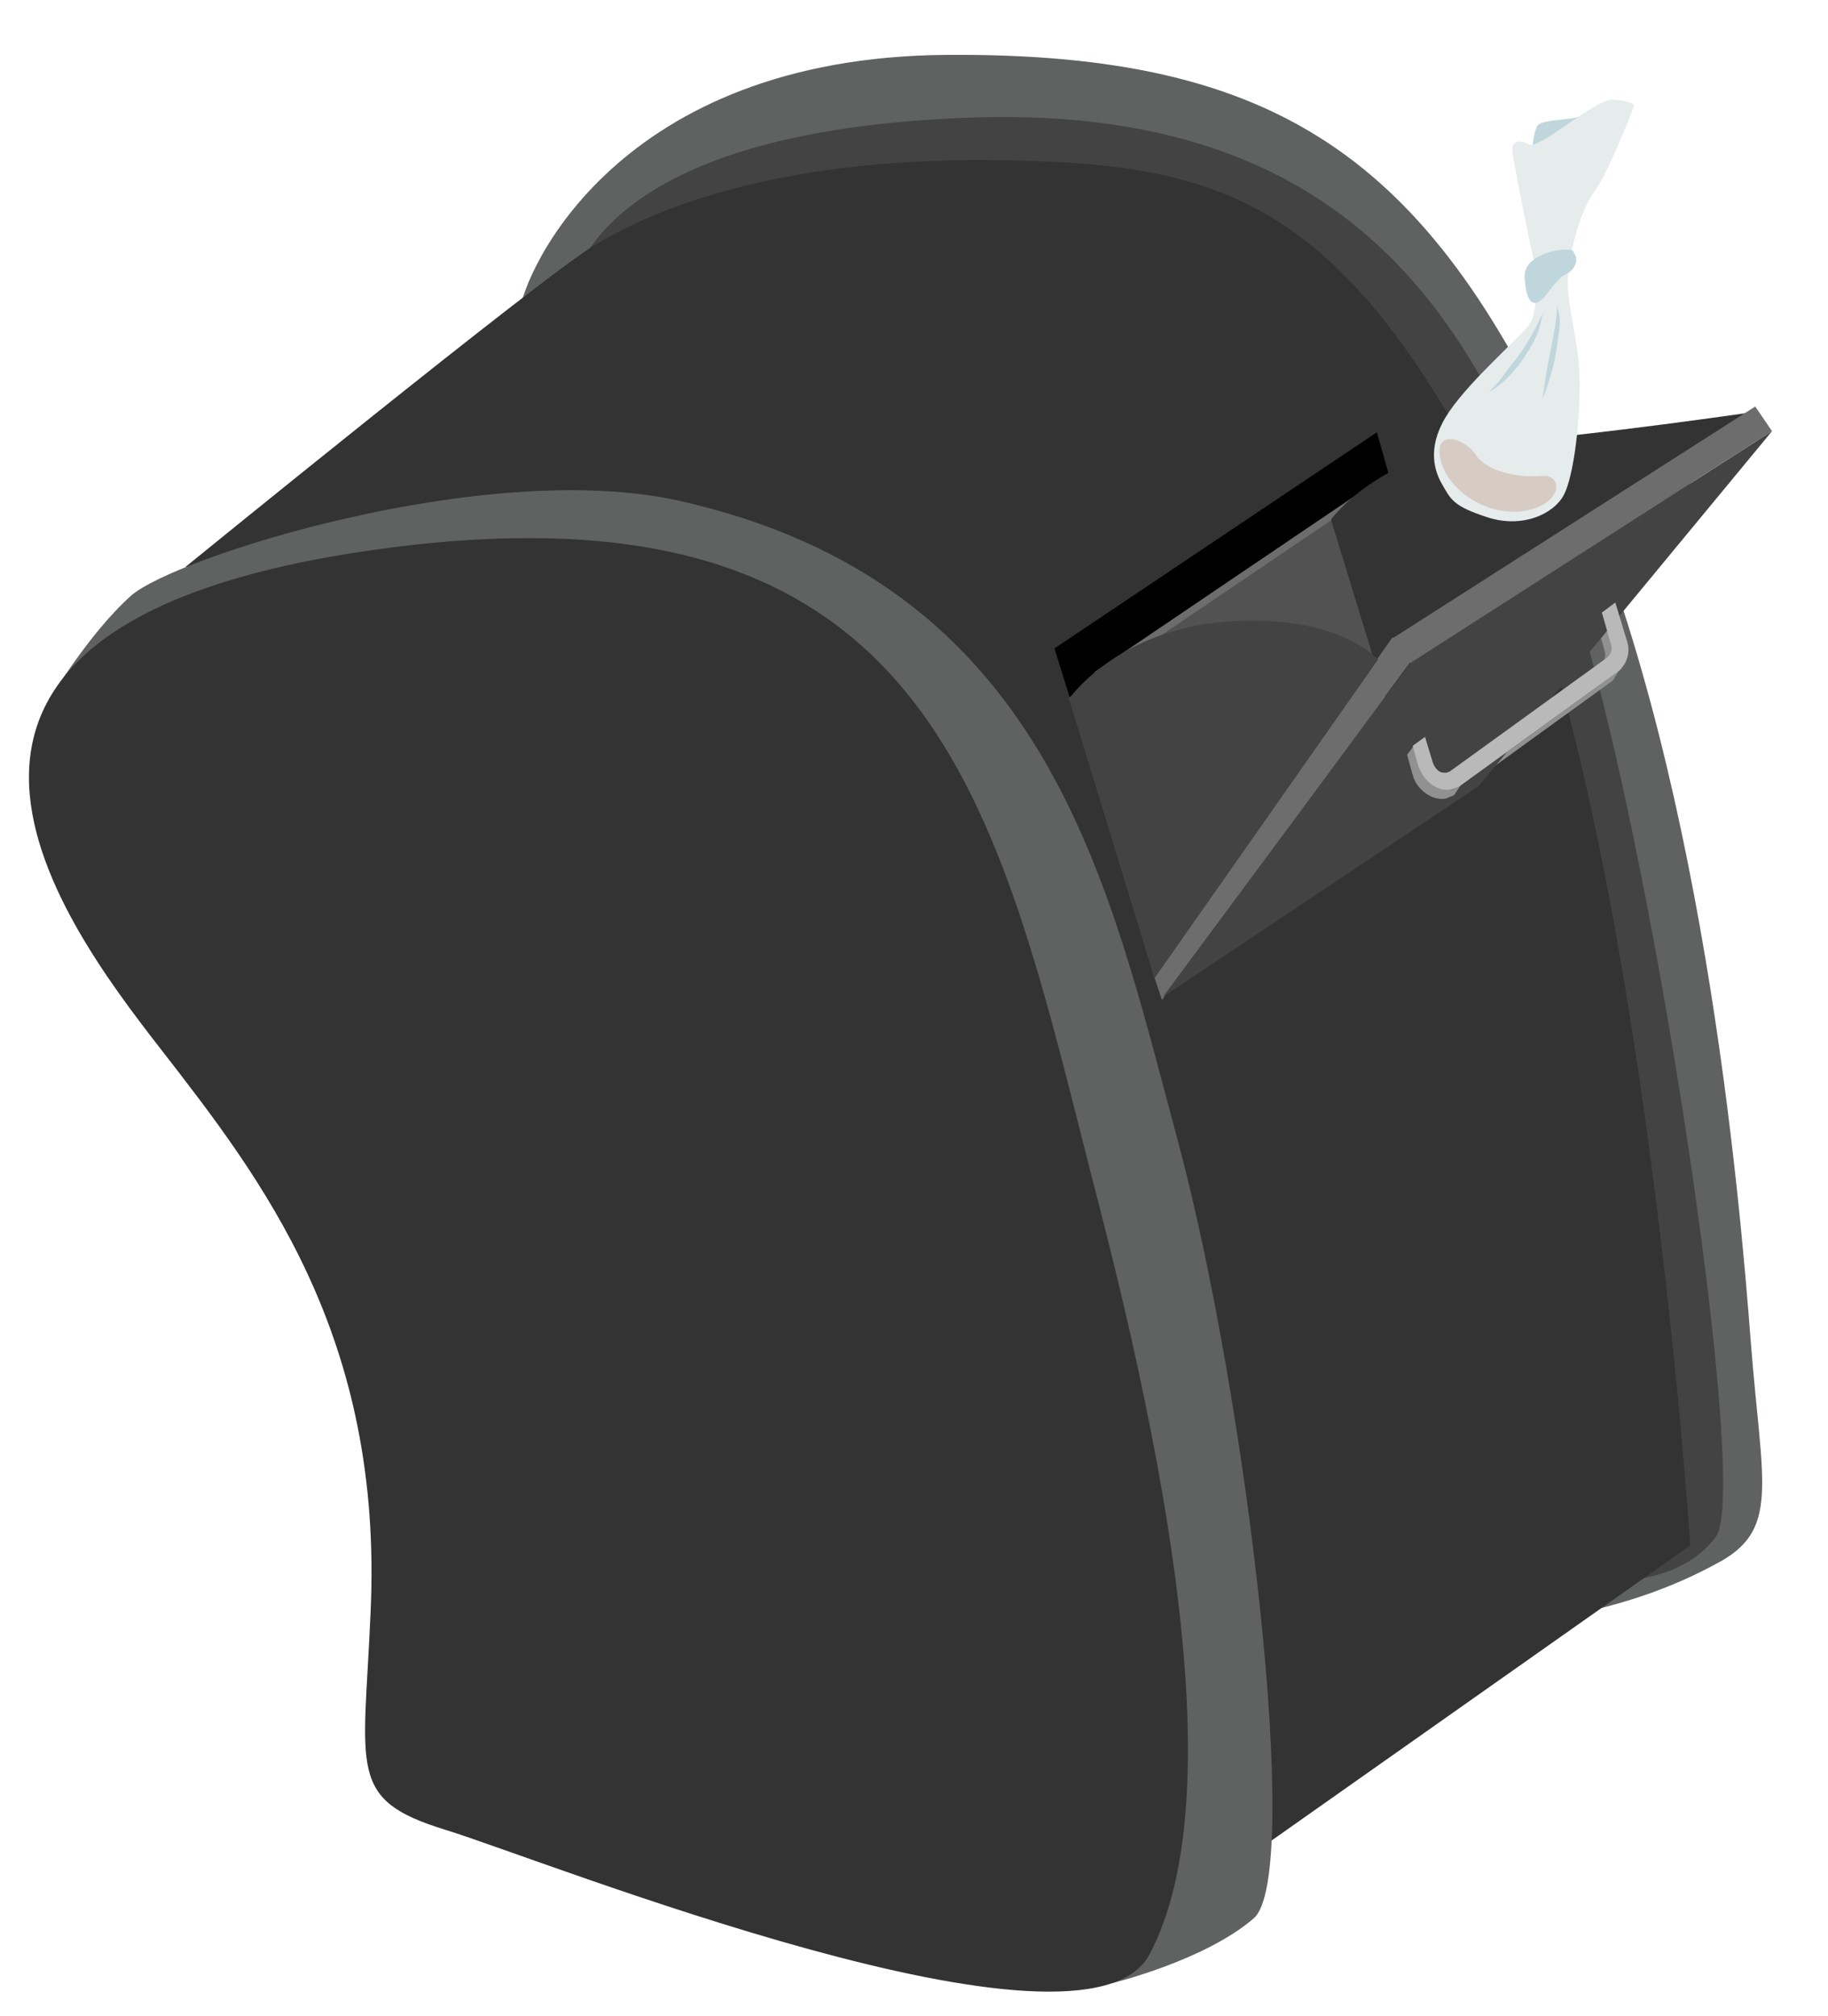<svg version="1.1" id="trash_can" xmlns="http://www.w3.org/2000/svg" xmlns:xlink="http://www.w3.org/1999/xlink" x="0px"
    y="0px" viewBox="0 0 163.3 180" style="enable-background:new 0 0 163.3 180;" xml:space="preserve" class="pwd-svg-trash">
<style>
    .trash-st0{fill:#606161;}
    .trash-st1{fill:#434343;}
    .trash-st2{fill:#333333;}
    .trash-st3{fill:#6D6D6D;}
    .trash-st4{fill:#515251;}
    .trash-st5{fill:#919191;}
    .trash-st6{fill:#BAB9BA;}
    .trash-st7{fill:#C0D6DD;}
    .trash-st8{fill:#E6EBEC;}
    .trash-st9{fill:#D6CCC4;}
</style>
    <path class="trash-st0" d="M156.4,119.8c-1-13-4.3-52.1-16.6-78.9s-25.7-36.2-55.2-36s-37.8,19.4-38.2,23l95.8,115.9
        c3.8-0.9,7.5-2.2,11-4.1C159.1,136.7,157.4,132.7,156.4,119.8z"/>
    <path class="trash-st1" d="M143.7,141.2c0,0,6.5,0.3,9.6-4s-5.9-63.6-12.9-84.3s-17-43.7-53.7-42.4s-36,17.2-36,17.2L143.7,141.2z"/>
    <path class="trash-st2" d="M108.7,167.8l42.3-29.8c0,0-4.5-68.3-18-94.4s-24.3-29.1-44.3-29.3S57.9,19,53.1,21.9S16.6,50.6,16.6,50.6
        l73.4,80.1l9.9,37L108.7,167.8z"/>
    <path class="trash-st0" d="M105.2,101.8c-6.2-23-11.5-49.7-44.6-57.1c-17.3-3.8-45.1,5.1-48.9,8.5s-7.3,9.3-7.3,9.3l94.9,114.6
        c0,0,8.3-2,12.7-5.8S111.4,124.8,105.2,101.8z"/>
    <path class="trash-st2" d="M33.1,144.1c-0.6,14-2.1,16.6,6.7,19.3s57.1,22.1,62.9,11.1s4.2-33.2-4.6-67.2S84.6,42.5,34.9,48.9
        S5.3,82,14.3,93.6S34.3,119.2,33.1,144.1z"/>
    <polygon points="123,38.6 94.2,57.9 103.8,88.9 131.9,70 "/>
    <g id="lid">
        <polyline class="trash-st3" points="97.8,60 121.3,44.1 127.7,64.6 105.1,83.8 	"/>
        <polygon class="trash-st4" points="119,46.4 95.5,62.3 103.1,87.2 127,71.3 	"/>
        <path class="trash-st2" d="M156.6,36.8c0,0-13.6,2-23.5,2.8s-14.2,6.8-14.2,6.8l7.3,23.8l1.4-0.3L156.6,36.8z"/>
        <polygon class="trash-st3" points="124.4,56.9 103.1,87.2 103.8,89.3 126,59.1 	"/>
        <path class="trash-st5" d="M144.5,60l-14.1,10.2l-0.6,0.9l14.1-10.2c0.2-0.1,0.3-0.3,0.4-0.5l0.6-0.9C144.9,59.7,144.7,59.9,144.5,60z"/>
        <path class="trash-st5" d="M144.6,57.1h-0.6l-0.8-2.5l-0.6,0.9l0.8,2.8c0,0.2,0,0.4-0.1,0.7c-0.1,0.1,0.2-0.1-0.1,0.3s1.2-0.3,1.2-0.3
            L144.6,57.1z"/>
        <polygon class="trash-st1" points="103.9,89 132.1,70.2 158.3,38.5 126,59.2 	"/>
        <polygon class="trash-st3" points="158.3,38.5 156.8,36.3 124.4,57 126,59.2 	"/>
        <path class="trash-st1" d="M123.1,58.9c0,0-3.5-4.1-13.4-3.4s-14.2,6.9-14.2,6.9l7.3,23.8l0.3,1.2L123.1,58.9z"/>
        <path class="trash-st5" d="M129.8,70.5c-0.5,0.1-1,0-1.4-0.2c-0.8-0.4-1.3-1.1-1.6-1.9l-0.5-1.8l-0.6,0.8l0.5,1.8
            c0.2,0.8,0.8,1.5,1.6,1.9c0.4,0.2,1,0.3,1.4,0.2c0.2-0.1,0.5-0.2,0.7-0.3l0.6-0.9C130.2,70.3,130,70.4,129.8,70.5z"/>
        <path class="trash-st6" d="M144.3,53.8l1,3.3c0.4,1,0.1,2.2-0.8,2.9l-14.1,10.2c-0.2,0.1-0.4,0.2-0.7,0.3c-0.5,0.1-1,0-1.4-0.2
            c-0.8-0.4-1.3-1.1-1.6-1.9l-0.5-1.8l1.1-0.8l0.7,2.3c0.1,0.3,0.3,0.6,0.6,0.8c0.2,0.1,0.4,0.1,0.6,0.1c0.1,0,0.2-0.1,0.3-0.1
            l14.1-10.2c0.3-0.3,0.5-0.8,0.3-1.2l-0.8-2.8L144.3,53.8z"/>
    </g>
    <g id="poop_bag">
        <path class="trash-st7" d="M137.3,11.3c-0.3,0.7-0.4,1.5-0.4,2.3l0.6-0.2c1.5-0.5,2.9-1.5,3.8-2.8l0.2-0.3
            C140.3,10.8,137.6,10.6,137.3,11.3z"/>
        <path class="trash-st8" d="M137.2,24.2c0,0-2.1-10-2.1-10.8s0.6-1,1.5-0.5s5.9-4.1,7.5-4s1.9,0.5,1.9,0.5s-2.3,6-3.5,7.6
            s-2.1,4.7-2.4,7.3s0.9,5.7,1,9.4s-0.5,8.8-1.4,10.5s-3.7,3-6.8,2s-3.3-1.6-4.1-3s-1.3-3.6,0.7-6.5c2-2.9,6.3-6.6,7.1-7.7
            S137.2,25.5,137.2,24.2z"/>
        <path class="trash-st7" d="M140.5,22.4c-0.5-0.4-4.4,0.2-4.3,2.3s0.7,3.3,2.1,1.4s1.5-1.4,2-1.9c0.5-0.4,0.7-1.1,0.3-1.6
            C140.6,22.5,140.6,22.5,140.5,22.4z"/>
        <path class="trash-st7" d="M139.1,27.3c0.2,0.7,0.3,1.4,0.2,2.1c-0.1,0.7-0.2,1.4-0.3,2.1c-0.1,0.7-0.3,1.4-0.5,2.1
            c-0.2,0.7-0.4,1.3-0.7,2c0.1-0.7,0.2-1.4,0.3-2.1l0.4-2.1l0.4-2.1C139,28.6,139.1,28,139.1,27.3z"/>
        <path class="trash-st7" d="M137.8,28c-0.1,0.7-0.3,1.5-0.6,2.1c-0.3,0.7-0.7,1.3-1.1,1.9c-0.4,0.6-0.9,1.2-1.4,1.7
            c-0.5,0.5-1.1,1-1.7,1.3c0.5-0.5,1-1,1.4-1.6c0.4-0.6,0.9-1.1,1.3-1.7C136.5,30.6,137.2,29.3,137.8,28z"/>
        <path class="trash-st9" d="M128.7,41.1c0.7,2.8,4.3,5.1,7.6,4.5s3.4-3.3,1.4-3.1c-2.3,0.2-4.9-0.5-5.8-1.8C130.8,39,128,38.3,128.7,41.1z
            "/>
    </g>
</svg>
